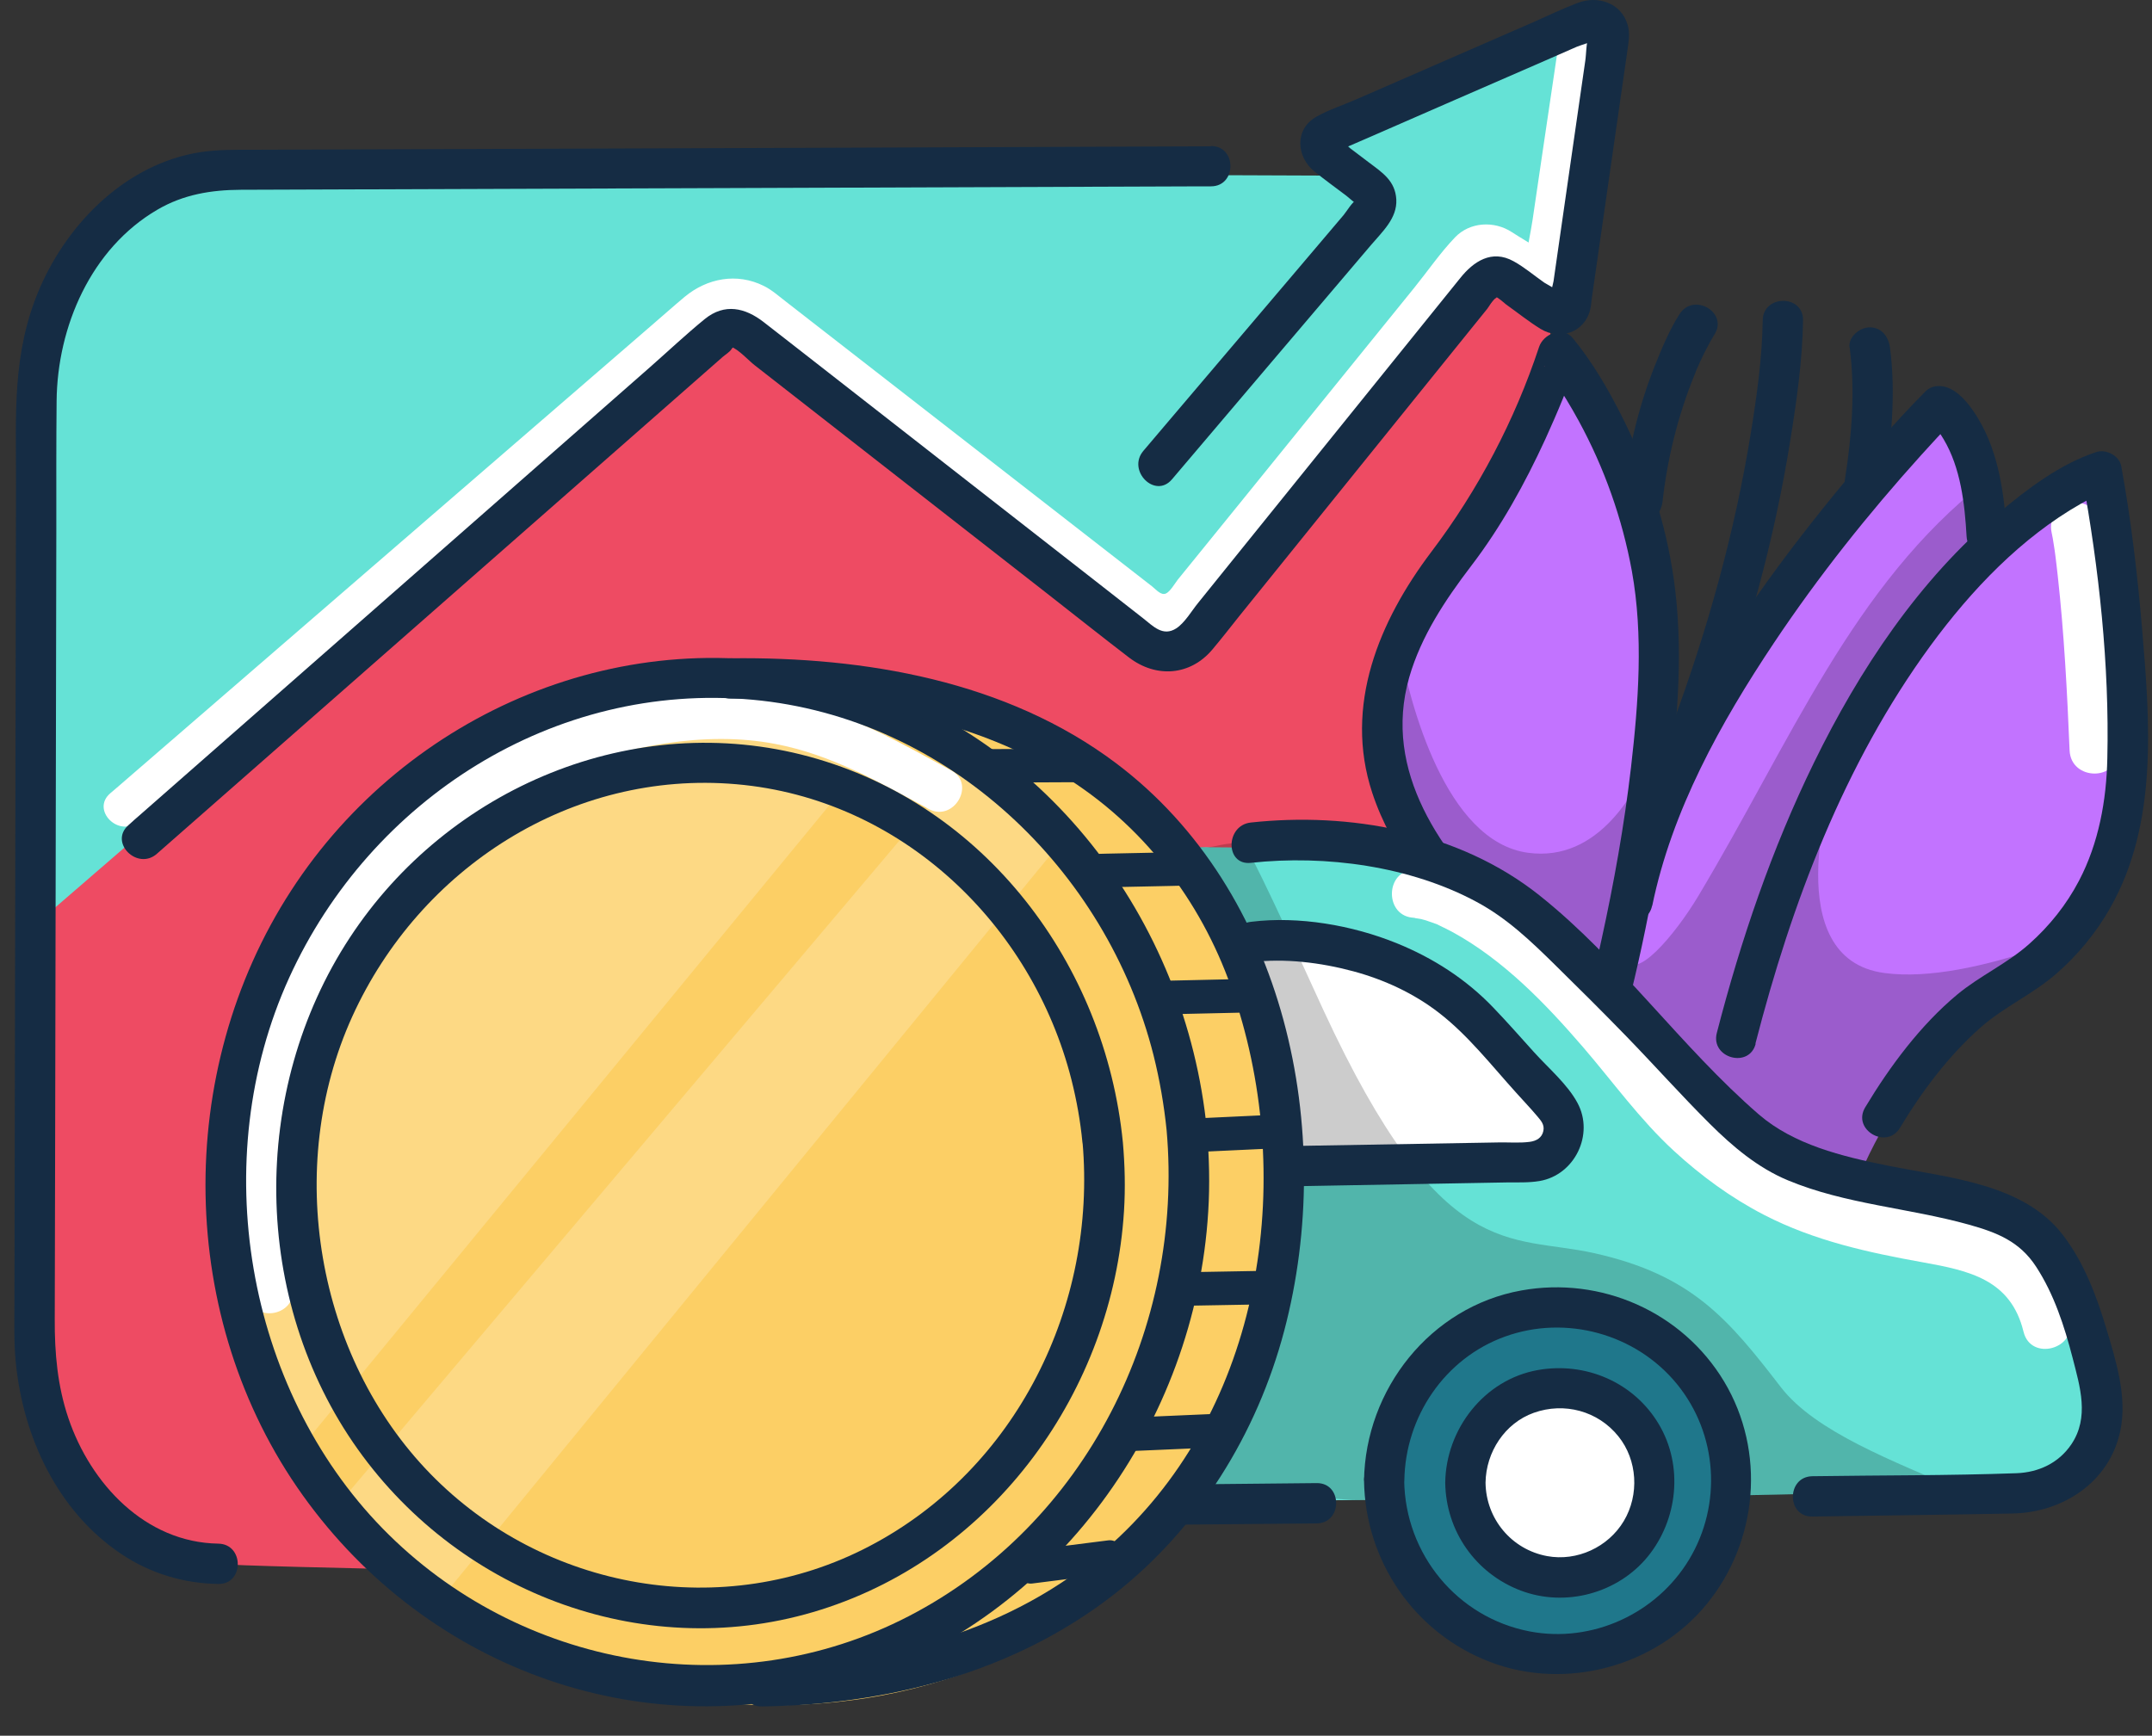 <svg width="150" height="121" viewBox="0 0 150 121" fill="none" xmlns="http://www.w3.org/2000/svg">
<rect x="0" y="0" width="150" height="121" fill="#333333" stroke="none"/>
<g clip-path="url(#clip0_1_929)">
<path d="M110.156 14.2C110.036 14.76 109.376 21.33 108.866 20.98L104.106 18.94C102.256 17.68 82.256 45.99 82.256 45.99L65.856 58.16L38.606 36.32C36.786 34.82 38.786 34.63 36.996 36.15L3.486 63.91L2.756 62.68L2.886 21.4L6.116 16.15L12.056 11.93L94.336 12.25L92.506 9.33L110.696 1.41C111.966 1.04 110.146 14.2 110.146 14.2H110.156Z" fill="#65E2D6"/>
<path d="M15.206 109.03C5.906 107.96 2.696 97.23 2.696 97.23L1.976 64.88L50.716 22.75L82.256 45.98L104.576 20.36L108.156 22.68L97.076 92.22L45.956 109.74C45.956 109.74 17.246 109.26 15.206 109.02V109.03Z" fill="#EE4B63"/>
<path d="M148.306 52.96C147.356 58.86 145.686 62.85 142.026 66.12C141.526 66.57 140.986 67 140.416 67.42C135.616 70.93 131.506 77.75 129.966 81.15C128.426 84.55 107.316 77.6 107.746 77.12L105.816 67.3C105.816 67.3 96.826 60.33 96.536 55.78C96.316 52.35 95.926 49.41 97.586 45.41C98.126 44.1 98.886 42.68 99.946 41.09C104.236 34.63 107.656 26.61 108.146 25.6C108.646 24.59 110.246 26.06 111.646 29.13C112.946 32 117.146 39.03 115.336 52.1C115.206 53.03 115.046 53.99 114.856 54.99C112.276 68.28 115.696 56.98 116.486 54.31C116.586 53.98 116.636 53.78 116.636 53.78C116.636 53.78 126.966 33.16 137.116 28.75L138.356 33.58L139.366 37.53L139.626 37.36L146.486 32.89C146.486 32.89 149.386 46.26 148.306 52.97V52.96Z" fill="#C273FF"/>
<path opacity="0.2" d="M142.036 66.11C141.536 66.56 140.996 66.99 140.426 67.41C135.626 70.92 131.516 77.74 129.976 81.14C128.436 84.54 107.326 77.59 107.756 77.11L105.826 67.29C105.826 67.29 96.836 60.32 96.546 55.77C96.326 52.34 95.936 49.4 97.596 45.4C98.286 48.9 100.706 58.67 106.516 59.45C111.436 60.11 114.146 55.17 115.346 52.09C115.876 50.73 116.106 49.73 116.106 49.73C116.106 49.73 112.756 64.62 113.296 66.67C113.826 68.66 116.756 65.17 118.366 62.48C124.866 51.63 129.106 40.83 138.366 33.57L139.376 37.52L139.636 37.35C137.796 39.28 135.286 42.38 132.306 47.22C129.366 51.99 128.146 53.98 127.696 54.72C127.696 54.72 123.906 66.84 131.346 67.83C134.456 68.25 138.446 67.33 142.026 66.12L142.036 66.11Z" fill="black"/>
<path d="M104.966 63.89C100.476 59.5 96.346 53.79 98.226 47.22C99.056 44.34 100.746 41.81 102.546 39.45C104.626 36.73 106.286 33.72 107.716 30.61C108.556 28.76 109.356 26.87 109.996 24.94L107.646 25.56C107.566 25.4 107.866 25.82 107.646 25.56C107.806 25.85 108.056 26.12 108.246 26.4C108.896 27.35 109.496 28.34 110.046 29.35C111.826 32.62 113.076 36.15 113.746 39.81C114.556 44.31 114.206 48.97 113.686 53.49C113.216 57.53 112.496 61.55 111.626 65.52C111.166 67.63 110.676 69.74 110.106 71.82C109.626 73.57 112.336 74.31 112.816 72.57C114.436 66.72 115.586 60.7 116.356 54.68C116.956 49.97 117.336 45.16 116.676 40.43C116.106 36.4 114.816 32.49 112.966 28.86C112.026 27.01 110.946 25.18 109.626 23.57C108.916 22.7 107.576 23.28 107.276 24.19C105.586 29.3 103.026 34.17 99.776 38.46C96.116 43.3 93.656 49.2 95.646 55.26C97.016 59.41 99.886 62.87 102.956 65.88C104.246 67.15 106.236 65.16 104.946 63.89H104.966Z" fill="#152C44"/>
<path d="M143.006 37.14C143.066 37.4 143.106 37.66 143.146 37.92C143.166 38.07 143.196 38.22 143.216 38.37C143.236 38.53 143.326 39.18 143.246 38.58C143.306 39.09 143.376 39.6 143.426 40.1C143.876 44.16 144.086 48.24 144.256 52.31C144.346 54.46 147.686 54.47 147.606 52.31C147.436 48.19 147.226 44.07 146.766 39.97C146.626 38.73 146.506 37.47 146.236 36.25C145.766 34.15 142.536 35.04 143.006 37.14Z" fill="white"/>
<path d="M115.166 63.14C116.536 56.49 119.926 50.39 123.666 44.79C126.746 40.18 130.206 35.83 133.916 31.72C134.656 30.9 135.406 30.08 136.186 29.29L134.486 29.51L134.606 29.57C134.606 29.57 134.736 29.65 134.736 29.66C134.696 29.59 134.476 29.43 134.656 29.61C135.086 30.02 135.186 30.13 135.476 30.62C136.666 32.62 136.946 35.11 137.076 37.39C137.176 39.19 139.996 39.2 139.886 37.39C139.726 34.62 139.356 31.63 137.896 29.2C137.436 28.43 136.746 27.47 135.896 27.08C135.326 26.82 134.656 26.83 134.196 27.3C131.926 29.59 129.816 32.06 127.776 34.56C123.526 39.78 119.576 45.32 116.526 51.33C114.746 54.84 113.246 58.53 112.446 62.39C112.086 64.15 114.786 64.91 115.156 63.14H115.166Z" fill="#152C44"/>
<path d="M122.356 72.76C124.876 62.97 128.536 53.25 134.546 45.03C137.436 41.09 140.896 37.48 145.036 35.12C145.536 34.83 146.056 34.58 146.576 34.33C146.896 34.17 146.516 34.36 146.526 34.35C146.536 34.35 146.686 34.27 146.706 34.28C146.726 34.28 146.836 34.23 146.866 34.22L145.136 33.24C146.306 39.65 147.036 46.34 146.886 52.86C146.826 55.8 146.286 58.77 144.916 61.39C144.036 63.07 142.856 64.55 141.436 65.81C139.896 67.18 138.006 68.02 136.426 69.33C133.856 71.47 131.726 74.34 130.006 77.2C129.076 78.76 131.506 80.17 132.436 78.62C133.956 76.08 135.816 73.61 138.036 71.64C139.646 70.21 141.656 69.33 143.296 67.91C144.796 66.61 146.086 65.05 147.066 63.33C150.436 57.42 149.856 50.32 149.306 43.8C148.986 40.02 148.536 36.22 147.856 32.49C147.726 31.77 146.796 31.29 146.126 31.51C143.606 32.34 141.306 34.08 139.316 35.76C133.756 40.42 129.596 46.7 126.436 53.17C123.496 59.18 121.336 65.54 119.666 72.01C119.216 73.76 121.926 74.51 122.376 72.76H122.356Z" fill="#152C44"/>
<path d="M128.926 24.22C129.326 27.22 129.066 30.44 128.606 33.36C128.486 34.11 128.796 34.87 129.586 35.09C130.256 35.27 131.196 34.86 131.316 34.11C131.816 30.9 132.166 27.48 131.736 24.23C131.636 23.48 131.166 22.82 130.326 22.82C129.646 22.82 128.816 23.47 128.916 24.23L128.926 24.22Z" fill="#152C44"/>
<path d="M122.866 22.33C122.826 24.96 122.456 27.6 122.036 30.19C120.916 37.12 119.016 43.92 116.576 50.5C115.946 52.2 118.656 52.93 119.286 51.25C121.766 44.58 123.676 37.68 124.796 30.65C125.236 27.91 125.636 25.11 125.676 22.33C125.706 20.52 122.896 20.52 122.866 22.33Z" fill="#152C44"/>
<path d="M117.066 21.9C116.356 23.02 115.826 24.29 115.336 25.52C114.136 28.54 113.426 31.72 113.066 34.95C112.986 35.71 113.776 36.36 114.476 36.36C115.306 36.36 115.796 35.71 115.886 34.95C116.216 31.98 116.946 29.04 118.056 26.27C118.106 26.15 118.156 26.02 118.206 25.9C118.246 25.81 118.236 25.82 118.186 25.94C118.206 25.88 118.236 25.83 118.256 25.77C118.356 25.55 118.456 25.32 118.556 25.1C118.706 24.78 118.866 24.45 119.036 24.14C119.186 23.86 119.336 23.58 119.506 23.31C120.476 21.78 118.046 20.37 117.076 21.89L117.066 21.9Z" fill="#152C44"/>
<path d="M140.456 103.82L136.656 103.9L120.666 104.26C120.666 104.26 121.456 93.32 109.676 91.43C97.896 89.55 95.996 104.56 95.996 104.56L94.276 104.58H93.236L82.766 104.74L82.656 59.08C82.656 59.08 83.126 59.06 83.926 59.06H83.956C85.716 59.06 89.096 59.11 92.776 59.52C97.896 60.09 103.626 61.36 106.536 64.11C117.296 74.3 118.786 77.3 122.556 79.82C126.326 82.34 134.806 81.71 139.836 83.91C143.306 85.42 144.986 92.04 145.796 97.54C146.276 100.81 143.766 103.76 140.456 103.84V103.82Z" fill="#65E2D6"/>
<path d="M87.776 65.23C87.776 65.23 96.776 64.46 103.206 71.37C104.546 72.81 106.836 75.47 108.616 77.56C109.656 78.78 108.816 80.66 107.206 80.7L89.556 81.14" fill="white"/>
<path opacity="0.2" d="M120.666 104.26C120.666 104.26 121.456 93.32 109.676 91.43C97.896 89.55 95.996 104.56 95.996 104.56L94.276 104.58C89.996 104.19 87.206 104.06 86.876 104.38L82.766 104.74L82.656 59.08C82.656 59.08 81.866 58.88 83.926 59.06H83.956C84.586 59.12 85.486 58.66 86.726 58.8C88.176 61.41 90.736 67.15 92.246 70.42C100.496 88.24 105.176 86.04 111.116 87.36C117.936 88.88 120.466 91.95 124.136 96.71C126.546 99.83 131.996 101.86 136.666 103.91L120.676 104.27L120.666 104.26Z" fill="black"/>
<path d="M91.776 103.39C86.856 103.44 81.946 103.49 77.026 103.53L74.906 103.55C73.096 103.57 73.096 106.38 74.906 106.36C79.826 106.31 84.736 106.26 89.656 106.22L91.776 106.2C93.586 106.18 93.586 103.37 91.776 103.39Z" fill="#152C44"/>
<path d="M87.196 67.08C89.546 66.79 92.056 67.1 94.326 67.71C96.476 68.29 98.536 69.24 100.306 70.61C102.326 72.17 103.966 74.28 105.676 76.17C106.166 76.72 106.686 77.26 107.156 77.82C107.416 78.13 107.666 78.4 107.576 78.84C107.476 79.33 107.076 79.54 106.626 79.6C105.946 79.69 105.206 79.63 104.516 79.64C101.446 79.69 98.376 79.75 95.306 79.8C92.976 79.84 90.646 79.88 88.316 79.92C86.506 79.95 86.506 82.76 88.316 82.73C93.876 82.63 99.436 82.53 104.996 82.43C105.756 82.42 106.556 82.46 107.316 82.33C109.766 81.91 111.136 79.08 109.956 76.89C109.256 75.58 107.916 74.45 106.926 73.35C105.986 72.31 105.066 71.26 104.096 70.25C102.196 68.26 99.886 66.78 97.346 65.75C94.256 64.5 90.546 63.85 87.206 64.26C86.446 64.35 85.806 64.84 85.796 65.67C85.796 66.36 86.446 67.17 87.206 67.08H87.196Z" fill="#152C44"/>
<path d="M48.346 47.58C73.996 44.43 87.416 60.51 89.216 79.82C89.736 85.38 89.076 90.95 87.286 96.06C84.266 104.72 78.036 112.1 68.916 115.97C66.266 117.09 63.376 117.92 60.256 118.4C60.056 118.43 59.856 118.46 59.646 118.49C58.036 118.71 56.336 118.85 54.596 118.87C54.596 118.87 17.326 120.34 17.146 84.36C17.106 76.36 18.646 70.16 21.056 65.36C21.176 65.11 21.306 64.86 21.436 64.61C30.046 48.6 48.346 47.59 48.346 47.59V47.58Z" fill="#FCCF65"/>
<path opacity="0.2" d="M23.316 105.19L66.846 53.68L73.866 58.81L29.966 112.4L23.316 105.19Z" fill="white"/>
<path opacity="0.2" d="M42.896 50.82C50.736 48.88 57.096 49.17 62.236 50.75L20.176 101.9C19.616 100.3 19.136 98.6 18.736 96.83C18.736 96.83 9.376 59.13 42.896 50.83V50.82Z" fill="white"/>
<path d="M66.286 53.7C62.916 51.86 59.566 49.94 55.806 49.05C50.646 47.83 45.286 48.49 40.266 50.04C34.966 51.67 30.286 54.34 26.376 58.29C22.466 62.24 19.656 66.87 17.896 71.99C15.866 77.93 15.576 84.41 17.326 90.45C17.886 92.38 20.896 91.56 20.336 89.62C17.506 79.86 20.726 69.24 27.386 61.77C30.606 58.16 34.546 55.33 39.116 53.71C43.686 52.09 49.026 50.9 54.036 51.86C57.926 52.6 61.286 54.52 64.716 56.39C66.476 57.35 68.056 54.66 66.296 53.7H66.286Z" fill="white"/>
<path d="M84.126 78.79C82.686 64.08 72.706 50.89 58.186 46.99C43.666 43.09 28.376 49.63 20.296 62.08C12.096 74.71 12.316 91.94 21.096 104.23C29.876 116.52 45.166 121.91 59.386 117.34C73.616 112.77 83.316 99.22 84.216 84.47C84.336 82.57 84.286 80.68 84.126 78.79C83.966 77 81.156 76.99 81.316 78.79C82.526 92.5 75.736 106.24 63.356 112.66C51.186 118.97 36.186 116.31 26.666 106.55C17.146 96.79 14.386 80.84 20.156 68.16C25.836 55.69 38.636 47.51 52.456 48.78C66.026 50.03 77.126 60.56 80.406 73.57C80.836 75.29 81.136 77.03 81.316 78.79C81.496 80.55 84.306 80.59 84.126 78.79Z" fill="#152C44"/>
<path d="M78.266 79.63C77.036 67.21 68.666 56.08 56.416 52.75C44.186 49.43 31.256 54.89 24.386 65.36C17.386 76.02 17.526 90.63 24.946 101.04C32.186 111.2 45.216 116.02 57.236 112.21C69.316 108.39 77.566 96.92 78.346 84.42C78.446 82.82 78.406 81.22 78.266 79.62C78.106 77.83 75.296 77.82 75.456 79.62C76.456 91.01 70.866 102.42 60.596 107.79C50.456 113.1 37.936 110.89 29.996 102.74C22.056 94.59 19.776 81.38 24.556 70.86C29.266 60.5 39.836 53.67 51.326 54.67C62.816 55.67 71.936 64.43 74.686 75.28C75.046 76.71 75.306 78.16 75.446 79.62C75.626 81.4 78.436 81.42 78.256 79.62L78.266 79.63Z" fill="#152C44"/>
<path d="M50.956 48.7C58.926 48.61 67.186 49.82 74.086 54.06C79.606 57.46 83.666 62.72 85.816 68.82C90.366 81.7 88.186 97.53 77.996 107.16C71.296 113.5 62.156 116.03 53.106 116.15C51.296 116.17 51.296 118.98 53.106 118.96C61.876 118.84 70.646 116.61 77.646 111.15C83.536 106.55 87.616 99.96 89.516 92.76C93.176 78.89 89.626 62.11 77.786 53.2C70.156 47.46 60.286 45.78 50.946 45.89C49.136 45.91 49.136 48.72 50.946 48.7H50.956Z" fill="#152C44"/>
<path d="M77.256 107.38C75.706 107.58 74.156 107.77 72.606 107.97C72.386 108 72.166 108.03 71.946 108.05C71.626 108.09 71.356 108.15 71.116 108.39C70.916 108.59 70.756 108.93 70.776 109.22C70.806 109.79 71.296 110.47 71.946 110.39C73.496 110.19 75.046 110 76.596 109.8L77.256 109.72C77.576 109.68 77.846 109.62 78.086 109.38C78.286 109.18 78.446 108.84 78.426 108.55C78.396 107.98 77.906 107.3 77.256 107.38Z" fill="#152C44"/>
<path d="M84.576 98.57C82.886 98.64 81.186 98.72 79.496 98.79L78.766 98.82C78.156 98.85 77.566 99.34 77.596 99.99C77.626 100.6 78.116 101.19 78.766 101.16C80.456 101.09 82.156 101.01 83.846 100.94L84.576 100.91C85.186 100.88 85.776 100.39 85.746 99.74C85.716 99.13 85.226 98.54 84.576 98.57Z" fill="#152C44"/>
<path d="M88.246 88.59C86.556 88.62 84.876 88.65 83.186 88.68C82.946 88.68 82.696 88.68 82.456 88.69C81.846 88.7 81.256 89.22 81.286 89.86C81.316 90.5 81.796 91.04 82.456 91.03C84.146 91 85.826 90.97 87.516 90.94C87.756 90.94 88.006 90.94 88.246 90.93C88.856 90.92 89.446 90.4 89.416 89.76C89.386 89.12 88.906 88.58 88.246 88.59Z" fill="#152C44"/>
<path d="M88.626 77.72C86.916 77.8 85.206 77.88 83.496 77.96C83.246 77.97 83.006 77.98 82.756 78C82.146 78.03 81.556 78.52 81.586 79.17C81.616 79.78 82.106 80.37 82.756 80.34C84.466 80.26 86.176 80.18 87.886 80.1C88.136 80.09 88.376 80.08 88.626 80.06C89.236 80.03 89.826 79.54 89.796 78.89C89.766 78.28 89.276 77.69 88.626 77.72Z" fill="#152C44"/>
<path d="M86.976 68.24C85.196 68.28 83.416 68.32 81.626 68.36L80.856 68.38C80.246 68.39 79.656 68.91 79.686 69.55C79.716 70.19 80.196 70.73 80.856 70.72C82.636 70.68 84.416 70.64 86.206 70.6L86.976 70.58C87.586 70.57 88.176 70.05 88.146 69.41C88.116 68.77 87.636 68.23 86.976 68.24Z" fill="#152C44"/>
<path d="M82.426 59.4C80.656 59.44 78.896 59.47 77.126 59.51L76.366 59.53C75.756 59.54 75.166 60.06 75.196 60.7C75.226 61.34 75.706 61.88 76.366 61.87C78.136 61.83 79.896 61.8 81.666 61.76L82.426 61.74C83.036 61.73 83.626 61.21 83.596 60.57C83.566 59.93 83.086 59.39 82.426 59.4Z" fill="#152C44"/>
<path d="M75.736 52.19C73.626 52.2 71.506 52.21 69.396 52.22C69.096 52.22 68.786 52.22 68.486 52.22C67.876 52.22 67.286 52.76 67.316 53.39C67.346 54.02 67.826 54.56 68.486 54.56C70.596 54.55 72.716 54.54 74.826 54.53C75.126 54.53 75.436 54.53 75.736 54.53C76.346 54.53 76.936 53.99 76.906 53.36C76.876 52.73 76.396 52.19 75.736 52.19Z" fill="#152C44"/>
<path d="M98.626 63.99C98.686 63.99 98.746 64 98.806 64C98.176 63.98 98.746 64 99.056 64.07C99.386 64.15 99.696 64.27 100.016 64.38C100.416 64.53 99.946 64.33 100.356 64.53C100.646 64.67 100.936 64.81 101.216 64.96C104.776 66.9 107.716 69.95 110.336 72.99C112.436 75.43 114.296 78.04 116.676 80.23C118.576 81.98 120.686 83.52 122.976 84.7C126.476 86.5 130.196 87.31 134.036 88C137.246 88.58 140.156 89.19 141.046 92.84C141.556 94.93 144.786 94.05 144.276 91.95C143.396 88.36 140.686 86.07 137.206 85.23C133.726 84.39 129.996 84.05 126.556 82.68C116.566 78.7 112.496 67.74 103.466 62.39C102.076 61.57 100.316 60.63 98.636 60.63C96.486 60.63 96.476 63.98 98.636 63.98L98.626 63.99Z" fill="white"/>
<path d="M87.186 60.15C92.396 59.58 98.306 60.38 102.936 62.88C105.036 64.01 106.676 65.58 108.366 67.24C110.056 68.9 111.726 70.56 113.366 72.25C115.326 74.27 117.196 76.37 119.186 78.35C120.776 79.93 122.526 81.41 124.616 82.28C128.616 83.95 133.066 84.21 137.226 85.37C139.196 85.92 140.776 86.54 141.926 88.31C143.176 90.23 143.896 92.46 144.466 94.66C144.986 96.68 145.646 98.81 144.376 100.69C143.496 101.99 142.106 102.64 140.566 102.7C135.826 102.87 131.066 102.84 126.326 102.91C124.516 102.94 124.516 105.75 126.326 105.72C130.966 105.65 135.616 105.6 140.256 105.51C143.776 105.45 147.056 103.33 147.796 99.72C148.286 97.35 147.476 94.82 146.796 92.55C146.116 90.28 145.236 87.98 143.786 86.09C141.036 82.49 135.766 82.1 131.636 81.27C128.346 80.61 125.036 79.79 122.606 77.7C117.166 72.99 112.956 66.92 107.306 62.42C101.656 57.92 93.996 56.6 87.186 57.34C85.406 57.53 85.386 60.35 87.186 60.15Z" fill="#152C44"/>
<path d="M108.576 115.3C115.253 115.3 120.666 109.887 120.666 103.21C120.666 96.533 115.253 91.12 108.576 91.12C101.899 91.12 96.486 96.533 96.486 103.21C96.486 109.887 101.899 115.3 108.576 115.3Z" fill="#1F778B"/>
<path d="M95.076 103.21C95.156 108.83 98.596 113.85 103.866 115.86C109.136 117.87 115.396 116.19 118.966 111.82C122.536 107.45 123.096 101.18 120.176 96.31C117.256 91.44 111.586 88.96 106.046 89.96C99.696 91.1 95.166 96.86 95.076 103.22C95.056 105.03 97.866 105.03 97.886 103.22C97.946 98.78 100.686 94.69 104.916 93.17C109.146 91.65 114.006 92.97 116.876 96.47C119.746 99.97 120.026 104.9 117.746 108.7C115.466 112.5 110.966 114.56 106.626 113.73C101.566 112.76 97.946 108.34 97.876 103.21C97.856 101.4 95.046 101.4 95.066 103.21H95.076Z" fill="#152C44"/>
<path d="M108.736 109.97C112.381 109.97 115.336 107.015 115.336 103.37C115.336 99.725 112.381 96.77 108.736 96.77C105.091 96.77 102.136 99.725 102.136 103.37C102.136 107.015 105.091 109.97 108.736 109.97Z" fill="white"/>
<path d="M100.736 103.37C100.786 106.74 102.856 109.69 105.996 110.88C109.136 112.07 112.776 111.06 114.856 108.51C116.936 105.96 117.366 102.2 115.616 99.27C113.866 96.34 110.496 94.92 107.186 95.51C103.446 96.18 100.786 99.63 100.736 103.36C100.716 105.17 103.526 105.17 103.546 103.36C103.576 101.23 104.886 99.21 106.906 98.49C109.036 97.73 111.386 98.36 112.806 100.13C114.136 101.78 114.276 104.2 113.186 106.03C112.096 107.86 109.916 108.86 107.846 108.48C105.346 108.02 103.576 105.87 103.546 103.36C103.526 101.55 100.716 101.55 100.736 103.36V103.37Z" fill="#152C44"/>
<path d="M9.626 57.28C16.876 51.02 24.116 44.75 31.366 38.49C35.996 34.49 40.616 30.49 45.246 26.49L49.056 23.19C50.046 22.33 51.126 21.79 52.396 22.66C53.846 23.66 55.186 24.83 56.576 25.91L63.956 31.65C68.566 35.23 73.176 38.82 77.776 42.4C78.176 42.71 78.576 43.03 78.986 43.34C80.376 44.39 82.166 44.47 83.426 43.13C84.356 42.14 85.156 41 86.006 39.95L98.176 24.93L102.666 19.39C102.836 19.18 103.146 18.6 103.396 18.49C103.766 18.32 103.916 18.54 104.216 18.75C104.836 19.18 105.476 19.59 106.166 19.9C106.856 20.21 107.636 20.42 108.336 20.01C108.726 19.78 108.886 19.43 109.066 19.03C109.106 18.95 109.156 18.29 109.066 18.9C109.066 18.86 109.076 18.83 109.086 18.79C109.216 17.84 109.366 16.9 109.506 15.96L110.906 6.5L111.216 4.42C111.476 2.68 108.806 1.92 108.546 3.68C108.216 5.93 107.876 8.18 107.546 10.43L106.826 15.32C106.696 16.22 106.446 17.17 106.416 18.07C106.416 18.24 106.306 18.27 106.356 18.53L107.446 17.47C107.576 17.49 107.586 17.48 107.476 17.45C107.566 17.53 106.866 17.1 107.206 17.33C106.616 16.93 105.976 16.57 105.376 16.18C104.156 15.38 102.456 15.46 101.416 16.55C100.376 17.64 99.516 18.9 98.586 20.05C94.536 25.06 90.476 30.06 86.426 35.07L82.086 40.42C81.906 40.65 81.556 41.26 81.256 41.38C80.916 41.51 80.606 41.12 80.306 40.88C71.786 34.25 63.266 27.63 54.746 21C54.266 20.63 53.786 20.2 53.236 19.93C51.366 19 49.296 19.39 47.726 20.69C46.936 21.35 46.166 22.04 45.386 22.71L33.136 33.3C24.806 40.5 16.486 47.7 8.156 54.9L7.676 55.31C6.326 56.48 8.296 58.43 9.636 57.27L9.626 57.28Z" fill="white"/>
<path d="M10.956 59.5C15.056 55.9 19.156 52.3 23.256 48.7C30.206 42.59 37.166 36.49 44.116 30.38L50.376 24.88C50.546 24.73 50.866 24.54 50.986 24.34C51.116 24.12 51.256 24.28 50.936 24.16C51.516 24.38 52.146 25.11 52.626 25.48C59.406 30.77 66.186 36.07 72.966 41.36C74.876 42.85 76.766 44.36 78.686 45.83C80.606 47.3 82.976 47.09 84.496 45.29C85.146 44.52 85.766 43.72 86.396 42.93C91.766 36.27 97.146 29.61 102.516 22.95L103.656 21.54C103.806 21.35 104.046 20.89 104.266 20.78C104.336 20.75 104.346 20.68 104.236 20.7C104.376 20.68 104.876 21.15 104.986 21.23C105.776 21.79 106.556 22.42 107.386 22.93C108.726 23.75 110.446 23.18 110.836 21.6C110.906 21.33 110.916 21.04 110.956 20.77L111.726 15.41C112.296 11.42 112.876 7.43 113.446 3.44C113.526 2.86 113.626 2.3 113.446 1.72C112.986 0.17 111.336 -0.33 109.946 0.21C108.876 0.62 107.826 1.13 106.776 1.59L94.526 6.93C93.626 7.32 92.626 7.65 91.766 8.13C90.206 9.01 90.356 10.94 91.626 11.96C92.346 12.54 93.096 13.08 93.836 13.64C93.886 13.68 94.636 14.33 94.696 14.29C94.776 14.25 94.726 13.86 94.636 13.84C94.616 13.84 94.566 13.94 94.546 13.95C94.256 14.06 93.846 14.77 93.646 15L90.016 19.28L81.376 29.45C80.816 30.11 80.256 30.77 79.696 31.43C78.536 32.8 80.506 34.8 81.686 33.42C86.306 27.98 90.926 22.53 95.556 17.09C96.336 16.17 97.396 15.22 97.326 13.91C97.256 12.6 96.336 12.02 95.436 11.34L94.116 10.34C93.976 10.23 93.256 9.53 93.096 9.56C93.096 9.56 93.006 10.45 93.276 10.51C93.366 10.53 93.656 10.35 93.736 10.31L95.536 9.53L101.376 6.98L107.646 4.25L109.906 3.26C110.226 3.12 111.026 2.94 111.246 2.67C111.436 2.44 110.826 2.19 110.796 2.21C110.746 2.24 110.776 2.47 110.746 2.53C110.546 3.02 110.576 3.73 110.496 4.25L109.606 10.42L108.636 17.16L108.286 19.6C108.256 19.81 108.006 20.59 108.116 20.8C108.186 20.93 108.786 20.65 108.746 20.48C108.696 20.26 107.816 19.82 107.636 19.7C106.936 19.21 106.246 18.62 105.496 18.21C103.976 17.37 102.706 18.23 101.786 19.38C96.716 25.66 91.646 31.95 86.576 38.23L83.496 42.05C83.066 42.58 82.586 43.41 81.996 43.8C81.056 44.41 80.366 43.64 79.676 43.1L76.326 40.48L55.846 24.49C54.976 23.81 54.106 23.13 53.226 22.45C51.936 21.45 50.506 21.12 49.126 22.24C47.826 23.3 46.596 24.46 45.336 25.57C38.876 31.24 32.416 36.92 25.956 42.59C20.586 47.31 15.216 52.02 9.836 56.74C9.536 57 9.236 57.26 8.946 57.53C7.586 58.73 9.576 60.71 10.936 59.52L10.956 59.5Z" fill="#152C44"/>
<path d="M84.386 10.2C74.626 10.24 64.856 10.27 55.096 10.31C42.626 10.35 30.146 10.4 17.676 10.44C16.426 10.44 15.186 10.42 13.946 10.61C8.866 11.41 4.806 15.44 2.806 20.01C0.806 24.58 1.126 28.97 1.116 33.62C1.086 47.52 1.066 61.43 1.036 75.33L1.006 90.92C1.006 92.26 0.966 93.6 1.096 94.93C1.596 100.16 4.006 105.36 8.466 108.34C10.466 109.68 12.816 110.39 15.216 110.42C17.026 110.45 17.026 107.64 15.216 107.61C10.126 107.53 6.316 103.44 4.766 98.86C4.006 96.61 3.806 94.33 3.816 91.98L3.846 78.59C3.876 64.69 3.896 50.78 3.926 36.88C3.926 33.9 3.916 30.93 3.946 27.95C3.996 22.76 6.346 17.32 10.966 14.62C12.796 13.55 14.726 13.24 16.786 13.23C28.156 13.19 39.526 13.15 50.886 13.11C62.246 13.07 72.856 13.03 83.836 12.99H84.406C86.216 12.99 86.216 10.17 84.406 10.18L84.386 10.2Z" fill="#152C44"/>
</g>
<defs>
<clipPath id="clip0_1_929">
<rect width="149.93" height="120.1" fill="white"/>
</clipPath>
</defs>
</svg>
